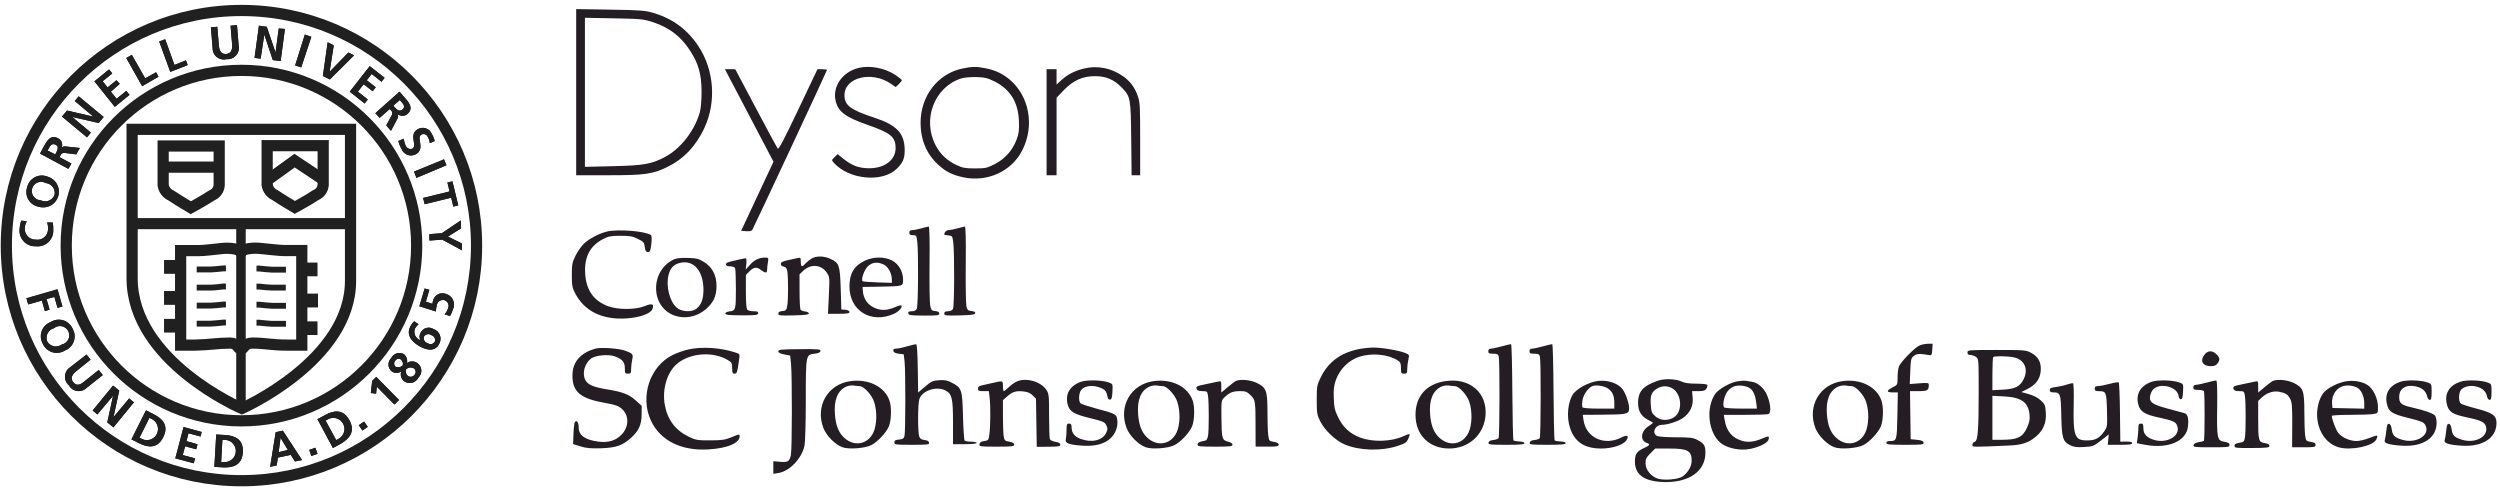 <svg width="319" height="63" viewBox="0 0 319 63" fill="none" xmlns="http://www.w3.org/2000/svg">
<path d="M30.809 61.337C47.377 61.337 60.809 47.905 60.809 31.337C60.809 14.768 47.377 1.337 30.809 1.337C14.24 1.337 0.809 14.768 0.809 31.337C0.809 47.905 14.24 61.337 30.809 61.337Z" stroke="#202020" stroke-width="1.43"/>
<path d="M30.808 53.697C43.157 53.697 53.168 43.686 53.168 31.337C53.168 18.988 43.157 8.977 30.808 8.977C18.459 8.977 8.448 18.988 8.448 31.337C8.448 43.686 18.459 53.697 30.808 53.697Z" stroke="#202020" stroke-width="1.43"/>
<path d="M44.728 35.837C44.728 32.667 44.728 16.507 44.728 16.507H16.858C16.858 16.507 16.858 32.317 16.858 35.507C16.858 46.127 30.858 52.117 30.858 52.117C30.858 52.117 44.728 46.007 44.728 35.837Z" stroke="#202020" stroke-width="1.43"/>
<path d="M24.348 26.507C24.348 26.507 22.818 25.607 21.818 24.937C21.555 24.82 21.325 24.639 21.15 24.41C20.975 24.181 20.861 23.912 20.818 23.627C20.818 23.497 20.818 18.627 20.818 18.627H27.968C27.968 18.627 27.968 23.477 27.968 23.627C27.948 23.912 27.849 24.186 27.681 24.418C27.513 24.649 27.283 24.829 27.018 24.937C25.998 25.607 24.348 26.507 24.348 26.507Z" stroke="#202020" stroke-width="1.43"/>
<path d="M37.618 26.467C37.618 26.467 36.088 25.567 35.088 24.897C34.825 24.78 34.596 24.598 34.421 24.369C34.246 24.141 34.132 23.872 34.088 23.587C34.088 23.457 34.088 18.587 34.088 18.587H41.238C41.238 18.587 41.238 23.437 41.238 23.587C41.218 23.872 41.119 24.146 40.951 24.378C40.783 24.609 40.553 24.789 40.288 24.897C39.268 25.577 37.618 26.467 37.618 26.467Z" stroke="#202020" stroke-width="1.43"/>
<path d="M16.238 28.537H44.938" stroke="#202020" stroke-width="1.42"/>
<path d="M30.638 32.337C30.752 32.172 30.901 32.033 31.073 31.932C31.246 31.83 31.439 31.767 31.638 31.747C32.154 31.658 32.678 31.641 33.198 31.697C34.418 31.807 35.408 31.947 36.198 31.967C37.278 31.967 37.988 31.967 38.508 31.967V44.037C38.508 44.037 37.708 44.037 36.688 44.037C34.608 44.037 33.818 43.767 32.178 43.777C31.178 43.777 31.118 44.567 30.748 44.567C30.378 44.567 30.338 43.787 29.378 43.777C27.738 43.777 26.958 43.987 24.868 44.037C23.868 44.037 23.048 44.037 23.048 44.037V31.977C23.568 31.977 24.278 31.977 25.358 31.977C26.168 31.977 27.148 31.817 28.358 31.707C28.889 31.651 29.424 31.672 29.948 31.767C30.349 31.838 30.707 32.06 30.948 32.387" stroke="#202020" stroke-width="1.43"/>
<path d="M20.798 21.327H27.888" stroke="#202020" stroke-width="1.19"/>
<path d="M20.798 21.327H27.888" stroke="#202020" stroke-width="1.43"/>
<path d="M30.748 28.087V52.217" stroke="#202020" stroke-width="1.19"/>
<path d="M30.748 28.087V52.217" stroke="#202020" stroke-width="1.08"/>
<path d="M40.988 22.827L37.488 20.497L34.258 22.827" stroke="#202020" stroke-width="1.19"/>
<path d="M41.088 22.827L37.588 20.497L34.358 22.827" stroke="#202020" stroke-width="1.43"/>
<path d="M32.728 34.267H33.099C33.739 34.327 34.258 34.397 34.678 34.407H36.489" stroke="#202020" stroke-width="0.75"/>
<path d="M32.728 36.567H33.099C33.728 36.637 34.239 36.697 34.658 36.697H36.468" stroke="#202020" stroke-width="0.75"/>
<path d="M32.728 38.877H33.099C33.739 38.937 34.258 39.007 34.678 39.017H36.489" stroke="#202020" stroke-width="0.75"/>
<path d="M32.728 41.177H33.099C33.739 41.237 34.258 41.307 34.678 41.317H36.489" stroke="#202020" stroke-width="0.75"/>
<path d="M28.828 34.247H28.488C27.848 34.307 27.328 34.377 26.908 34.387H25.098" stroke="#202020" stroke-width="0.75"/>
<path d="M28.828 36.557H28.488C27.848 36.627 27.328 36.697 26.908 36.697H25.098" stroke="#202020" stroke-width="0.75"/>
<path d="M28.828 38.857H28.488C27.848 38.917 27.328 38.987 26.908 38.997H25.098" stroke="#202020" stroke-width="0.75"/>
<path d="M28.828 41.157H28.488C27.848 41.217 27.328 41.287 26.908 41.297H25.098" stroke="#202020" stroke-width="0.75"/>
<path d="M22.508 33.187H20.948V34.907H22.508V33.187Z" fill="#202020"/>
<path d="M22.598 37.147H20.948V38.867H22.598V37.147Z" fill="#202020"/>
<path d="M22.508 40.697H20.948V42.407H22.508V40.697Z" fill="#202020"/>
<path d="M40.488 33.527H38.928V35.237H40.488V33.527Z" fill="#202020"/>
<path d="M40.578 37.487H38.928V39.207H40.578V37.487Z" fill="#202020"/>
<path d="M40.488 41.037H38.928V42.747H40.488V41.037Z" fill="#202020"/>
<path d="M6.728 28.387C6.788 28.697 6.812 29.012 6.798 29.327C6.815 29.616 6.768 29.906 6.661 30.176C6.554 30.445 6.389 30.688 6.179 30.888C5.969 31.088 5.718 31.239 5.443 31.333C5.168 31.426 4.877 31.458 4.588 31.427C4.286 31.443 3.983 31.39 3.704 31.272C3.425 31.154 3.176 30.974 2.977 30.745C2.778 30.517 2.633 30.246 2.553 29.954C2.474 29.661 2.462 29.355 2.518 29.057C2.535 28.744 2.606 28.436 2.728 28.147L3.428 28.247C3.259 28.506 3.165 28.807 3.158 29.117C3.146 29.308 3.173 29.499 3.239 29.678C3.305 29.858 3.407 30.022 3.54 30.159C3.673 30.297 3.833 30.405 4.01 30.477C4.187 30.549 4.377 30.583 4.568 30.577C4.758 30.607 4.951 30.596 5.135 30.546C5.32 30.495 5.492 30.406 5.639 30.284C5.787 30.162 5.907 30.01 5.991 29.838C6.075 29.666 6.122 29.478 6.128 29.287C6.15 28.982 6.109 28.676 6.008 28.387H6.728Z" fill="#202020"/>
<path d="M3.468 23.877C3.532 23.607 3.653 23.354 3.823 23.136C3.993 22.918 4.209 22.738 4.455 22.611C4.701 22.484 4.972 22.411 5.249 22.398C5.525 22.386 5.801 22.433 6.058 22.537C6.311 22.608 6.547 22.729 6.753 22.892C6.96 23.055 7.132 23.257 7.26 23.486C7.388 23.715 7.47 23.968 7.5 24.229C7.531 24.49 7.51 24.754 7.438 25.007C7.367 25.26 7.246 25.496 7.083 25.702C6.92 25.908 6.718 26.08 6.489 26.209C6.26 26.337 6.007 26.418 5.746 26.449C5.485 26.48 5.221 26.459 4.968 26.387C4.693 26.342 4.431 26.238 4.201 26.082C3.97 25.925 3.777 25.72 3.634 25.481C3.491 25.242 3.402 24.974 3.373 24.697C3.345 24.42 3.377 24.14 3.468 23.877ZM6.958 24.877C6.994 24.702 6.993 24.521 6.954 24.346C6.915 24.172 6.84 24.008 6.733 23.864C6.627 23.721 6.491 23.601 6.335 23.514C6.179 23.426 6.006 23.373 5.828 23.357C5.673 23.267 5.499 23.213 5.32 23.201C5.141 23.188 4.961 23.216 4.795 23.283C4.628 23.35 4.479 23.454 4.359 23.588C4.239 23.721 4.151 23.88 4.102 24.053C4.052 24.225 4.043 24.407 4.074 24.584C4.105 24.76 4.177 24.928 4.282 25.073C4.388 25.218 4.526 25.337 4.684 25.421C4.843 25.505 5.019 25.551 5.198 25.557C5.358 25.637 5.532 25.683 5.71 25.691C5.888 25.699 6.066 25.67 6.232 25.605C6.398 25.54 6.549 25.44 6.674 25.313C6.799 25.186 6.896 25.034 6.958 24.867V24.877Z" fill="#202020"/>
<path d="M5.108 19.597L5.528 18.817C5.938 18.047 6.408 17.107 7.418 17.647C7.629 17.753 7.792 17.934 7.875 18.154C7.959 18.375 7.956 18.618 7.868 18.837C7.946 18.764 8.041 18.713 8.145 18.688C8.248 18.664 8.356 18.667 8.458 18.697L10.188 18.877L9.728 19.697L8.358 19.527C8.234 19.485 8.097 19.492 7.978 19.548C7.859 19.604 7.766 19.704 7.718 19.827L7.598 20.057L9.118 20.867L8.728 21.547L5.108 19.597ZM7.048 19.697L7.178 19.457C7.368 19.097 7.528 18.667 7.078 18.457C6.628 18.247 6.388 18.607 6.198 18.967L6.068 19.207L7.048 19.697Z" fill="#202020"/>
<path d="M7.908 14.877L8.548 14.107L11.918 14.887L9.538 12.887L10.038 12.287L13.228 14.927L12.598 15.697L9.218 14.927L11.598 16.927L11.098 17.527L7.908 14.877Z" fill="#202020"/>
<path d="M12.048 10.377L13.918 8.857L14.328 9.367L13.098 10.367L13.728 11.157L14.858 10.237L15.278 10.697L14.148 11.697L14.878 12.597L16.118 11.597L16.528 12.107L14.648 13.637L12.048 10.377Z" fill="#202020"/>
<path d="M16.108 7.397L16.818 6.997L18.528 9.997L19.908 9.217L20.228 9.787L18.138 10.997L16.108 7.397Z" fill="#202020"/>
<path d="M20.309 5.287L21.079 5.007L22.259 8.287L23.729 7.697L23.949 8.307L21.729 9.177L20.309 5.287Z" fill="#202020"/>
<path d="M26.908 3.487L27.728 3.417L27.928 5.797C27.988 6.497 28.248 6.947 28.868 6.887C29.488 6.827 29.668 6.357 29.618 5.657L29.418 3.277L30.238 3.207L30.458 5.847C30.501 6.065 30.492 6.289 30.433 6.503C30.374 6.717 30.266 6.914 30.118 7.079C29.97 7.244 29.785 7.372 29.578 7.453C29.372 7.535 29.149 7.567 28.928 7.547C28.713 7.605 28.488 7.611 28.27 7.566C28.051 7.522 27.847 7.426 27.672 7.288C27.497 7.151 27.357 6.974 27.263 6.772C27.168 6.57 27.122 6.349 27.128 6.127L26.908 3.487Z" fill="#202020"/>
<path d="M33.038 3.277L34.038 3.417L35.158 6.697L35.569 3.627L36.358 3.697L35.809 7.797L34.809 7.667L33.728 4.417L33.258 7.487L32.478 7.387L33.038 3.277Z" fill="#202020"/>
<path d="M38.898 4.407L39.728 4.697L38.438 8.597L37.658 8.347L38.898 4.407Z" fill="#202020"/>
<path d="M41.808 5.387L42.588 5.787L42.058 9.157L44.458 6.697L45.178 7.067L42.088 10.137L41.198 9.697L41.808 5.387Z" fill="#202020"/>
<path d="M47.178 8.437L49.078 9.927L48.678 10.437L47.428 9.437L46.798 10.237L47.948 11.137L47.548 11.647L46.398 10.747L45.668 11.697L46.928 12.697L46.528 13.207L44.628 11.697L47.178 8.437Z" fill="#202020"/>
<path d="M50.978 11.697L51.558 12.357C52.138 13.017 52.848 13.787 51.988 14.547C51.809 14.697 51.582 14.778 51.348 14.778C51.115 14.778 50.888 14.697 50.708 14.547C50.763 14.639 50.792 14.745 50.792 14.852C50.792 14.959 50.763 15.065 50.708 15.157L49.888 16.697L49.288 16.007L49.938 14.787C50.024 14.685 50.067 14.554 50.058 14.422C50.048 14.289 49.988 14.165 49.888 14.077L49.728 13.917L48.438 15.047L47.898 14.437L50.978 11.697ZM50.188 13.477L50.368 13.697C50.638 13.997 50.988 14.307 51.368 13.967C51.748 13.627 51.468 13.267 51.198 12.967L51.018 12.767L50.188 13.477Z" fill="#202020"/>
<path d="M54.849 18.267C54.815 17.981 54.723 17.706 54.579 17.457C54.546 17.378 54.496 17.308 54.433 17.252C54.37 17.195 54.295 17.153 54.213 17.129C54.132 17.105 54.046 17.1 53.962 17.113C53.878 17.127 53.798 17.159 53.729 17.207C53.109 17.577 54.279 18.957 53.089 19.667C52.925 19.762 52.743 19.819 52.555 19.835C52.367 19.852 52.177 19.827 52 19.762C51.822 19.697 51.661 19.594 51.528 19.46C51.395 19.326 51.292 19.165 51.229 18.987C51.045 18.676 50.911 18.338 50.829 17.987L51.539 17.697C51.547 18.019 51.632 18.335 51.789 18.617C51.855 18.771 51.978 18.894 52.133 18.959C52.288 19.024 52.462 19.027 52.619 18.967C53.299 18.567 52.109 17.197 53.289 16.497C53.443 16.402 53.616 16.342 53.796 16.321C53.975 16.3 54.158 16.318 54.33 16.374C54.502 16.43 54.66 16.523 54.793 16.646C54.925 16.769 55.03 16.919 55.099 17.087C55.27 17.368 55.395 17.676 55.469 17.997L54.849 18.267Z" fill="#202020"/>
<path d="M56.659 20.327L56.969 21.087L53.139 22.697L52.829 21.897L56.659 20.327Z" fill="#202020"/>
<path d="M57.368 24.427L57.088 23.287L57.728 23.137L58.478 26.207L57.848 26.367L57.568 25.227L54.188 26.057L53.988 25.257L57.368 24.427Z" fill="#202020"/>
<path d="M56.379 29.757L58.789 28.127L58.839 29.127L57.159 30.187L58.949 31.077V31.947L56.429 30.577L54.789 30.697V29.877L56.379 29.757Z" fill="#202020"/>
<path d="M7.339 36.907L7.969 39.107L7.339 39.287L6.939 37.887L5.939 38.167L6.329 39.507L5.729 39.697L5.339 38.347L3.599 38.847L3.369 38.057L7.339 36.907Z" fill="#202020"/>
<path d="M9.278 41.977C9.414 42.219 9.496 42.488 9.519 42.765C9.542 43.042 9.504 43.32 9.409 43.581C9.314 43.842 9.164 44.08 8.969 44.278C8.774 44.475 8.538 44.629 8.278 44.727C8.041 44.877 7.775 44.974 7.497 45.011C7.219 45.048 6.936 45.025 6.668 44.942C6.4 44.859 6.153 44.72 5.944 44.532C5.735 44.345 5.569 44.114 5.458 43.857C5.321 43.614 5.237 43.345 5.213 43.067C5.19 42.788 5.227 42.509 5.322 42.246C5.417 41.984 5.568 41.745 5.764 41.547C5.96 41.349 6.197 41.195 6.458 41.097C6.695 40.944 6.962 40.844 7.242 40.806C7.521 40.767 7.806 40.791 8.075 40.875C8.344 40.959 8.591 41.101 8.799 41.292C9.007 41.482 9.171 41.716 9.278 41.977ZM6.028 43.577C6.118 43.732 6.24 43.867 6.386 43.971C6.531 44.076 6.697 44.149 6.873 44.184C7.049 44.22 7.23 44.219 7.405 44.179C7.58 44.14 7.745 44.064 7.888 43.957C8.066 43.921 8.232 43.844 8.376 43.734C8.519 43.624 8.636 43.482 8.716 43.32C8.797 43.158 8.839 42.979 8.84 42.798C8.841 42.617 8.801 42.438 8.723 42.275C8.644 42.112 8.53 41.969 8.388 41.857C8.246 41.745 8.08 41.666 7.903 41.628C7.726 41.59 7.543 41.592 7.367 41.635C7.191 41.678 7.027 41.761 6.888 41.877C6.714 41.922 6.551 42.004 6.411 42.117C6.271 42.23 6.156 42.372 6.075 42.533C5.993 42.694 5.947 42.87 5.939 43.05C5.931 43.23 5.961 43.41 6.028 43.577Z" fill="#202020"/>
<path d="M11.038 45.237L11.558 45.887L9.728 47.367C9.178 47.807 8.948 48.267 9.348 48.767C9.748 49.267 10.198 49.147 10.728 48.697L12.598 47.207L13.118 47.857L11.048 49.497C10.889 49.652 10.696 49.769 10.485 49.837C10.273 49.905 10.049 49.924 9.829 49.891C9.609 49.858 9.4 49.775 9.217 49.647C9.035 49.52 8.885 49.352 8.778 49.157C8.61 49.009 8.478 48.824 8.394 48.617C8.309 48.409 8.275 48.185 8.292 47.962C8.309 47.739 8.379 47.522 8.494 47.331C8.61 47.139 8.769 46.977 8.958 46.857L11.038 45.237Z" fill="#202020"/>
<path d="M14.428 49.197L15.218 49.837L14.478 53.227L16.478 50.837L17.088 51.337L14.468 54.537L13.688 53.897L14.428 50.497L12.428 52.887L11.818 52.387L14.428 49.197Z" fill="#202020"/>
<path d="M18.629 52.357L19.629 52.867C20.759 53.437 21.569 54.317 20.829 55.787C20.089 57.257 18.899 57.137 17.769 56.567L16.769 56.067L18.629 52.357ZM17.799 55.847L18.209 56.057C18.539 56.191 18.909 56.196 19.242 56.07C19.576 55.944 19.851 55.697 20.011 55.378C20.171 55.059 20.205 54.691 20.107 54.348C20.008 54.005 19.784 53.712 19.479 53.527L19.069 53.317L17.799 55.847Z" fill="#202020"/>
<path d="M23.419 54.487L25.729 55.117L25.599 55.697L24.049 55.287L23.789 56.287L25.209 56.697L25.039 57.327L23.619 56.947L23.319 58.067L24.879 58.487L24.729 59.117L22.369 58.487L23.419 54.487Z" fill="#202020"/>
<path d="M27.589 55.437L28.729 55.507C29.989 55.577 31.079 56.067 30.989 57.707C30.899 59.347 29.729 59.697 28.479 59.637L27.349 59.577L27.589 55.437ZM28.219 58.967H28.679C29.04 58.965 29.387 58.825 29.649 58.576C29.911 58.327 30.068 57.988 30.088 57.627C30.109 57.266 29.991 56.911 29.759 56.635C29.526 56.358 29.197 56.18 28.839 56.137H28.379L28.219 58.967Z" fill="#202020"/>
<path d="M35.178 55.147L36.088 54.947L38.538 58.697L37.638 58.887L37.098 58.037L35.458 58.387L35.308 59.387L34.468 59.567L35.178 55.147ZM35.798 55.867L35.558 57.697L36.728 57.407L35.798 55.867Z" fill="#202020"/>
<path d="M39.459 57.407L40.239 57.127L40.519 57.907L39.728 58.187L39.459 57.407Z" fill="#202020"/>
<path d="M40.508 53.487L41.508 52.947C42.618 52.337 43.808 52.187 44.588 53.627C45.368 55.067 44.588 55.977 43.478 56.627L42.478 57.167L40.508 53.487ZM42.898 56.157L43.298 55.937C43.6 55.743 43.818 55.443 43.907 55.095C43.997 54.748 43.951 54.38 43.781 54.065C43.609 53.749 43.326 53.51 42.986 53.396C42.646 53.281 42.275 53.299 41.948 53.447L41.548 53.667L42.898 56.157Z" fill="#202020"/>
<path d="M45.778 54.257L46.458 53.787L46.928 54.467L46.248 54.937L45.778 54.257Z" fill="#202020"/>
<path d="M47.488 48.597L48.008 48.087L50.918 51.037L50.328 51.617L48.088 49.347L47.988 50.237L47.318 50.147L47.488 48.597Z" fill="#202020"/>
<path d="M51.189 47.407C51.014 47.524 50.809 47.586 50.599 47.586C50.389 47.586 50.183 47.524 50.009 47.407C49.88 47.309 49.773 47.185 49.697 47.042C49.621 46.899 49.576 46.742 49.567 46.58C49.557 46.418 49.583 46.257 49.642 46.106C49.701 45.955 49.792 45.819 49.909 45.707C49.976 45.562 50.073 45.433 50.193 45.327C50.313 45.222 50.453 45.142 50.605 45.093C50.757 45.044 50.918 45.028 51.077 45.044C51.236 45.06 51.389 45.108 51.529 45.187C51.699 45.318 51.826 45.495 51.895 45.698C51.965 45.901 51.973 46.12 51.919 46.327C52.114 46.188 52.349 46.114 52.589 46.114C52.829 46.114 53.063 46.188 53.259 46.327C53.403 46.431 53.523 46.565 53.61 46.72C53.697 46.876 53.749 47.049 53.761 47.226C53.774 47.404 53.747 47.582 53.682 47.748C53.618 47.914 53.518 48.064 53.389 48.187C53.31 48.347 53.197 48.489 53.059 48.601C52.92 48.714 52.758 48.795 52.585 48.839C52.412 48.883 52.231 48.888 52.056 48.855C51.88 48.822 51.714 48.751 51.569 48.647C51.388 48.507 51.255 48.315 51.188 48.096C51.12 47.878 51.12 47.645 51.189 47.427V47.407ZM51.389 46.617C51.424 46.489 51.423 46.354 51.386 46.227C51.349 46.1 51.277 45.985 51.179 45.897C51.127 45.851 51.066 45.818 51 45.798C50.934 45.778 50.864 45.773 50.796 45.782C50.727 45.791 50.662 45.816 50.604 45.853C50.545 45.89 50.496 45.939 50.459 45.997C50.406 46.047 50.364 46.108 50.336 46.175C50.307 46.242 50.292 46.314 50.292 46.387C50.292 46.46 50.307 46.532 50.336 46.599C50.364 46.666 50.406 46.727 50.459 46.777C50.61 46.854 50.783 46.88 50.95 46.851C51.118 46.822 51.271 46.74 51.389 46.617ZM52.899 47.807C52.949 47.75 52.987 47.684 53.01 47.611C53.033 47.539 53.041 47.462 53.032 47.387C53.024 47.311 53 47.238 52.961 47.173C52.922 47.108 52.87 47.051 52.809 47.007C52.651 46.914 52.467 46.877 52.286 46.9C52.105 46.924 51.937 47.007 51.809 47.137C51.76 47.283 51.756 47.441 51.799 47.589C51.842 47.738 51.929 47.869 52.049 47.967C52.114 48.014 52.189 48.047 52.268 48.064C52.347 48.081 52.428 48.083 52.508 48.068C52.587 48.053 52.663 48.022 52.73 47.977C52.797 47.932 52.854 47.874 52.899 47.807Z" fill="#202020"/>
<path d="M53.408 41.387C53.213 41.541 53.053 41.735 52.938 41.957C52.887 42.099 52.864 42.249 52.872 42.4C52.88 42.55 52.919 42.698 52.985 42.833C53.051 42.968 53.144 43.089 53.258 43.188C53.372 43.286 53.505 43.361 53.648 43.407C53.569 43.27 53.526 43.115 53.526 42.957C53.526 42.799 53.569 42.643 53.648 42.507C53.713 42.353 53.81 42.215 53.933 42.102C54.056 41.99 54.203 41.906 54.362 41.857C54.521 41.807 54.69 41.793 54.855 41.816C55.02 41.838 55.178 41.897 55.319 41.987C55.503 42.047 55.671 42.148 55.812 42.282C55.952 42.415 56.061 42.579 56.13 42.76C56.199 42.941 56.227 43.136 56.211 43.329C56.195 43.522 56.136 43.709 56.038 43.877C55.529 44.877 54.559 44.707 53.688 44.267C52.819 43.827 51.728 42.897 52.339 41.697C52.469 41.432 52.645 41.192 52.858 40.987L53.408 41.387ZM54.569 43.787C54.639 43.84 54.72 43.877 54.806 43.896C54.891 43.915 54.98 43.915 55.066 43.897C55.152 43.879 55.234 43.843 55.305 43.791C55.376 43.74 55.435 43.673 55.478 43.597C55.508 43.516 55.52 43.429 55.515 43.343C55.509 43.257 55.486 43.172 55.447 43.096C55.407 43.019 55.352 42.951 55.286 42.896C55.219 42.841 55.142 42.801 55.059 42.777C54.987 42.721 54.905 42.68 54.817 42.658C54.729 42.635 54.638 42.631 54.548 42.646C54.459 42.661 54.373 42.695 54.297 42.745C54.222 42.795 54.157 42.861 54.108 42.937C54.076 43.023 54.063 43.114 54.069 43.206C54.075 43.297 54.101 43.386 54.145 43.467C54.188 43.547 54.249 43.618 54.322 43.673C54.395 43.728 54.479 43.767 54.569 43.787Z" fill="#202020"/>
<path d="M54.788 36.977L54.338 38.497L55.178 38.767C55.188 38.641 55.212 38.517 55.248 38.397C55.285 38.22 55.36 38.053 55.468 37.909C55.576 37.764 55.715 37.645 55.874 37.56C56.034 37.475 56.21 37.426 56.39 37.417C56.571 37.408 56.751 37.439 56.918 37.507C57.113 37.563 57.293 37.661 57.446 37.793C57.6 37.925 57.723 38.089 57.807 38.273C57.892 38.457 57.936 38.657 57.936 38.86C57.936 39.062 57.892 39.263 57.808 39.447C57.711 39.757 57.58 40.055 57.418 40.337L56.728 40.107C56.926 39.89 57.076 39.635 57.168 39.357C57.214 39.26 57.238 39.154 57.24 39.047C57.242 38.94 57.222 38.834 57.18 38.735C57.139 38.636 57.077 38.547 56.999 38.473C56.922 38.4 56.829 38.343 56.728 38.307C56.616 38.276 56.498 38.27 56.383 38.289C56.268 38.309 56.158 38.354 56.063 38.421C55.967 38.488 55.888 38.575 55.83 38.676C55.772 38.778 55.737 38.891 55.728 39.007C55.657 39.247 55.623 39.496 55.628 39.747L53.508 39.077L54.188 36.807L54.788 36.977Z" fill="#202020"/>
<path d="M22.508 33.187H20.948V34.907H22.508V33.187Z" fill="#202020"/>
<path d="M22.598 37.147H20.948V38.867H22.598V37.147Z" fill="#202020"/>
<path d="M22.508 40.697H20.948V42.407H22.508V40.697Z" fill="#202020"/>
<path d="M40.488 33.527H38.928V35.237H40.488V33.527Z" fill="#202020"/>
<path d="M40.578 37.487H38.928V39.207H40.578V37.487Z" fill="#202020"/>
<path d="M40.488 41.037H38.928V42.747H40.488V41.037Z" fill="#202020"/>
<path d="M6.728 28.387C6.788 28.697 6.812 29.012 6.798 29.327C6.815 29.616 6.768 29.906 6.661 30.176C6.554 30.445 6.389 30.688 6.179 30.888C5.969 31.088 5.718 31.239 5.443 31.333C5.168 31.426 4.877 31.458 4.588 31.427C4.286 31.443 3.983 31.39 3.704 31.272C3.425 31.154 3.176 30.974 2.977 30.745C2.778 30.517 2.633 30.246 2.553 29.954C2.474 29.661 2.462 29.355 2.518 29.057C2.535 28.744 2.606 28.436 2.728 28.147L3.428 28.247C3.259 28.506 3.165 28.807 3.158 29.117C3.146 29.308 3.173 29.499 3.239 29.678C3.305 29.858 3.407 30.022 3.54 30.159C3.673 30.297 3.833 30.405 4.01 30.477C4.187 30.549 4.377 30.583 4.568 30.577C4.758 30.607 4.951 30.596 5.135 30.546C5.32 30.495 5.492 30.406 5.639 30.284C5.787 30.162 5.907 30.01 5.991 29.838C6.075 29.666 6.122 29.478 6.128 29.287C6.15 28.982 6.109 28.676 6.008 28.387H6.728Z" fill="#202020"/>
<path d="M3.468 23.877C3.532 23.607 3.653 23.354 3.823 23.136C3.993 22.918 4.209 22.738 4.455 22.611C4.701 22.484 4.972 22.411 5.249 22.398C5.525 22.386 5.801 22.433 6.058 22.537C6.311 22.608 6.547 22.729 6.753 22.892C6.96 23.055 7.132 23.257 7.26 23.486C7.388 23.715 7.47 23.968 7.5 24.229C7.531 24.49 7.51 24.754 7.438 25.007C7.367 25.26 7.246 25.496 7.083 25.702C6.92 25.908 6.718 26.08 6.489 26.209C6.26 26.337 6.007 26.418 5.746 26.449C5.485 26.48 5.221 26.459 4.968 26.387C4.693 26.342 4.431 26.238 4.201 26.082C3.97 25.925 3.777 25.72 3.634 25.481C3.491 25.242 3.402 24.974 3.373 24.697C3.345 24.42 3.377 24.14 3.468 23.877ZM6.958 24.877C6.994 24.702 6.993 24.521 6.954 24.346C6.915 24.172 6.84 24.008 6.733 23.864C6.627 23.721 6.491 23.601 6.335 23.514C6.179 23.426 6.006 23.373 5.828 23.357C5.673 23.267 5.499 23.213 5.32 23.201C5.141 23.188 4.961 23.216 4.795 23.283C4.628 23.35 4.479 23.454 4.359 23.588C4.239 23.721 4.151 23.88 4.102 24.053C4.052 24.225 4.043 24.407 4.074 24.584C4.105 24.76 4.177 24.928 4.282 25.073C4.388 25.218 4.526 25.337 4.684 25.421C4.843 25.505 5.019 25.551 5.198 25.557C5.358 25.637 5.532 25.683 5.71 25.691C5.888 25.699 6.066 25.67 6.232 25.605C6.398 25.54 6.549 25.44 6.674 25.313C6.799 25.186 6.896 25.034 6.958 24.867V24.877Z" fill="#202020"/>
<path d="M5.108 19.597L5.528 18.817C5.938 18.047 6.408 17.107 7.418 17.647C7.629 17.753 7.792 17.934 7.875 18.154C7.959 18.375 7.956 18.618 7.868 18.837C7.946 18.764 8.041 18.713 8.145 18.688C8.248 18.664 8.356 18.667 8.458 18.697L10.188 18.877L9.728 19.697L8.358 19.527C8.234 19.485 8.097 19.492 7.978 19.548C7.859 19.604 7.766 19.704 7.718 19.827L7.598 20.057L9.118 20.867L8.728 21.547L5.108 19.597ZM7.048 19.697L7.178 19.457C7.368 19.097 7.528 18.667 7.078 18.457C6.628 18.247 6.388 18.607 6.198 18.967L6.068 19.207L7.048 19.697Z" fill="#202020"/>
<path d="M7.908 14.877L8.548 14.107L11.918 14.887L9.538 12.887L10.038 12.287L13.228 14.927L12.598 15.697L9.218 14.927L11.598 16.927L11.098 17.527L7.908 14.877Z" fill="#202020"/>
<path d="M12.048 10.377L13.918 8.857L14.328 9.367L13.098 10.367L13.728 11.157L14.858 10.237L15.278 10.697L14.148 11.697L14.878 12.597L16.118 11.597L16.528 12.107L14.648 13.637L12.048 10.377Z" fill="#202020"/>
<path d="M16.108 7.397L16.818 6.997L18.528 9.997L19.908 9.217L20.228 9.787L18.138 10.997L16.108 7.397Z" fill="#202020"/>
<path d="M20.309 5.287L21.079 5.007L22.259 8.287L23.729 7.697L23.949 8.307L21.729 9.177L20.309 5.287Z" fill="#202020"/>
<path d="M26.908 3.487L27.728 3.417L27.928 5.797C27.988 6.497 28.248 6.947 28.868 6.887C29.488 6.827 29.668 6.357 29.618 5.657L29.418 3.277L30.238 3.207L30.458 5.847C30.501 6.065 30.492 6.289 30.433 6.503C30.374 6.717 30.266 6.914 30.118 7.079C29.97 7.244 29.785 7.372 29.578 7.453C29.372 7.535 29.149 7.567 28.928 7.547C28.713 7.605 28.488 7.611 28.27 7.566C28.051 7.522 27.847 7.426 27.672 7.288C27.497 7.151 27.357 6.974 27.263 6.772C27.168 6.57 27.122 6.349 27.128 6.127L26.908 3.487Z" fill="#202020"/>
<path d="M33.038 3.277L34.038 3.417L35.158 6.697L35.569 3.627L36.358 3.697L35.809 7.797L34.809 7.667L33.728 4.417L33.258 7.487L32.478 7.387L33.038 3.277Z" fill="#202020"/>
<path d="M38.898 4.407L39.728 4.697L38.438 8.597L37.658 8.347L38.898 4.407Z" fill="#202020"/>
<path d="M41.808 5.387L42.588 5.787L42.058 9.157L44.458 6.697L45.178 7.067L42.088 10.137L41.198 9.697L41.808 5.387Z" fill="#202020"/>
<path d="M47.178 8.437L49.078 9.927L48.678 10.437L47.428 9.437L46.798 10.237L47.948 11.137L47.548 11.647L46.398 10.747L45.668 11.697L46.928 12.697L46.528 13.207L44.628 11.697L47.178 8.437Z" fill="#202020"/>
<path d="M50.978 11.697L51.558 12.357C52.138 13.017 52.848 13.787 51.988 14.547C51.809 14.697 51.582 14.778 51.348 14.778C51.115 14.778 50.888 14.697 50.708 14.547C50.763 14.639 50.792 14.745 50.792 14.852C50.792 14.959 50.763 15.065 50.708 15.157L49.888 16.697L49.288 16.007L49.938 14.787C50.024 14.685 50.067 14.554 50.058 14.422C50.048 14.289 49.988 14.165 49.888 14.077L49.728 13.917L48.438 15.047L47.898 14.437L50.978 11.697ZM50.188 13.477L50.368 13.697C50.638 13.997 50.988 14.307 51.368 13.967C51.748 13.627 51.468 13.267 51.198 12.967L51.018 12.767L50.188 13.477Z" fill="#202020"/>
<path d="M54.849 18.267C54.815 17.981 54.723 17.706 54.579 17.457C54.546 17.378 54.496 17.308 54.433 17.252C54.37 17.195 54.295 17.153 54.213 17.129C54.132 17.105 54.046 17.1 53.962 17.113C53.878 17.127 53.798 17.159 53.729 17.207C53.109 17.577 54.279 18.957 53.089 19.667C52.925 19.762 52.743 19.819 52.555 19.835C52.367 19.852 52.177 19.827 52 19.762C51.822 19.697 51.661 19.594 51.528 19.46C51.395 19.326 51.292 19.165 51.229 18.987C51.045 18.676 50.911 18.338 50.829 17.987L51.539 17.697C51.547 18.019 51.632 18.335 51.789 18.617C51.855 18.771 51.978 18.894 52.133 18.959C52.288 19.024 52.462 19.027 52.619 18.967C53.299 18.567 52.109 17.197 53.289 16.497C53.443 16.402 53.616 16.342 53.796 16.321C53.975 16.3 54.158 16.318 54.33 16.374C54.502 16.43 54.66 16.523 54.793 16.646C54.925 16.769 55.03 16.919 55.099 17.087C55.27 17.368 55.395 17.676 55.469 17.997L54.849 18.267Z" fill="#202020"/>
<path d="M56.659 20.327L56.969 21.087L53.139 22.697L52.829 21.897L56.659 20.327Z" fill="#202020"/>
<path d="M57.368 24.427L57.088 23.287L57.728 23.137L58.478 26.207L57.848 26.367L57.568 25.227L54.188 26.057L53.988 25.257L57.368 24.427Z" fill="#202020"/>
<path d="M56.379 29.757L58.789 28.127L58.839 29.127L57.159 30.187L58.949 31.077V31.947L56.429 30.577L54.789 30.697V29.877L56.379 29.757Z" fill="#202020"/>
<path d="M7.339 36.907L7.969 39.107L7.339 39.287L6.939 37.887L5.939 38.167L6.329 39.507L5.729 39.697L5.339 38.347L3.599 38.847L3.369 38.057L7.339 36.907Z" fill="#202020"/>
<path d="M9.278 41.977C9.414 42.219 9.496 42.488 9.519 42.765C9.542 43.042 9.504 43.32 9.409 43.581C9.314 43.842 9.164 44.08 8.969 44.278C8.774 44.475 8.538 44.629 8.278 44.727C8.041 44.877 7.775 44.974 7.497 45.011C7.219 45.048 6.936 45.025 6.668 44.942C6.4 44.859 6.153 44.72 5.944 44.532C5.735 44.345 5.569 44.114 5.458 43.857C5.321 43.614 5.237 43.345 5.213 43.067C5.19 42.788 5.227 42.509 5.322 42.246C5.417 41.984 5.568 41.745 5.764 41.547C5.96 41.349 6.197 41.195 6.458 41.097C6.695 40.944 6.962 40.844 7.242 40.806C7.521 40.767 7.806 40.791 8.075 40.875C8.344 40.959 8.591 41.101 8.799 41.292C9.007 41.482 9.171 41.716 9.278 41.977ZM6.028 43.577C6.118 43.732 6.24 43.867 6.386 43.971C6.531 44.076 6.697 44.149 6.873 44.184C7.049 44.22 7.23 44.219 7.405 44.179C7.58 44.14 7.745 44.064 7.888 43.957C8.066 43.921 8.232 43.844 8.376 43.734C8.519 43.624 8.636 43.482 8.716 43.32C8.797 43.158 8.839 42.979 8.84 42.798C8.841 42.617 8.801 42.438 8.723 42.275C8.644 42.112 8.53 41.969 8.388 41.857C8.246 41.745 8.08 41.666 7.903 41.628C7.726 41.59 7.543 41.592 7.367 41.635C7.191 41.678 7.027 41.761 6.888 41.877C6.714 41.922 6.551 42.004 6.411 42.117C6.271 42.23 6.156 42.372 6.075 42.533C5.993 42.694 5.947 42.87 5.939 43.05C5.931 43.23 5.961 43.41 6.028 43.577Z" fill="#202020"/>
<path d="M11.038 45.237L11.558 45.887L9.728 47.367C9.178 47.807 8.948 48.267 9.348 48.767C9.748 49.267 10.198 49.147 10.728 48.697L12.598 47.207L13.118 47.857L11.048 49.497C10.889 49.652 10.696 49.769 10.485 49.837C10.273 49.905 10.049 49.924 9.829 49.891C9.609 49.858 9.4 49.775 9.217 49.647C9.035 49.52 8.885 49.352 8.778 49.157C8.61 49.009 8.478 48.824 8.394 48.617C8.309 48.409 8.275 48.185 8.292 47.962C8.309 47.739 8.379 47.522 8.494 47.331C8.61 47.139 8.769 46.977 8.958 46.857L11.038 45.237Z" fill="#202020"/>
<path d="M14.428 49.197L15.218 49.837L14.478 53.227L16.478 50.837L17.088 51.337L14.468 54.537L13.688 53.897L14.428 50.497L12.428 52.887L11.818 52.387L14.428 49.197Z" fill="#202020"/>
<path d="M18.629 52.357L19.629 52.867C20.759 53.437 21.569 54.317 20.829 55.787C20.089 57.257 18.899 57.137 17.769 56.567L16.769 56.067L18.629 52.357ZM17.799 55.847L18.209 56.057C18.539 56.191 18.909 56.196 19.242 56.07C19.576 55.944 19.851 55.697 20.011 55.378C20.171 55.059 20.205 54.691 20.107 54.348C20.008 54.005 19.784 53.712 19.479 53.527L19.069 53.317L17.799 55.847Z" fill="#202020"/>
<path d="M23.419 54.487L25.729 55.117L25.599 55.697L24.049 55.287L23.789 56.287L25.209 56.697L25.039 57.327L23.619 56.947L23.319 58.067L24.879 58.487L24.729 59.117L22.369 58.487L23.419 54.487Z" fill="#202020"/>
<path d="M27.589 55.437L28.729 55.507C29.989 55.577 31.079 56.067 30.989 57.707C30.899 59.347 29.729 59.697 28.479 59.637L27.349 59.577L27.589 55.437ZM28.219 58.967H28.679C29.04 58.965 29.387 58.825 29.649 58.576C29.911 58.327 30.068 57.988 30.088 57.627C30.109 57.266 29.991 56.911 29.759 56.635C29.526 56.358 29.197 56.18 28.839 56.137H28.379L28.219 58.967Z" fill="#202020"/>
<path d="M35.178 55.147L36.088 54.947L38.538 58.697L37.638 58.887L37.098 58.037L35.458 58.387L35.308 59.387L34.468 59.567L35.178 55.147ZM35.798 55.867L35.558 57.697L36.728 57.407L35.798 55.867Z" fill="#202020"/>
<path d="M39.459 57.407L40.239 57.127L40.519 57.907L39.728 58.187L39.459 57.407Z" fill="#202020"/>
<path d="M40.508 53.487L41.508 52.947C42.618 52.337 43.808 52.187 44.588 53.627C45.368 55.067 44.588 55.977 43.478 56.627L42.478 57.167L40.508 53.487ZM42.898 56.157L43.298 55.937C43.6 55.743 43.818 55.443 43.907 55.095C43.997 54.748 43.951 54.38 43.781 54.065C43.609 53.749 43.326 53.51 42.986 53.396C42.646 53.281 42.275 53.299 41.948 53.447L41.548 53.667L42.898 56.157Z" fill="#202020"/>
<path d="M45.778 54.257L46.458 53.787L46.928 54.467L46.248 54.937L45.778 54.257Z" fill="#202020"/>
<path d="M47.488 48.597L48.008 48.087L50.918 51.037L50.328 51.617L48.088 49.347L47.988 50.237L47.318 50.147L47.488 48.597Z" fill="#202020"/>
<path d="M51.189 47.407C51.014 47.524 50.809 47.586 50.599 47.586C50.389 47.586 50.183 47.524 50.009 47.407C49.88 47.309 49.773 47.185 49.697 47.042C49.621 46.899 49.576 46.742 49.567 46.58C49.557 46.418 49.583 46.257 49.642 46.106C49.701 45.955 49.792 45.819 49.909 45.707C49.976 45.562 50.073 45.433 50.193 45.327C50.313 45.222 50.453 45.142 50.605 45.093C50.757 45.044 50.918 45.028 51.077 45.044C51.236 45.06 51.389 45.108 51.529 45.187C51.699 45.318 51.826 45.495 51.895 45.698C51.965 45.901 51.973 46.12 51.919 46.327C52.114 46.188 52.349 46.114 52.589 46.114C52.829 46.114 53.063 46.188 53.259 46.327C53.403 46.431 53.523 46.565 53.61 46.72C53.697 46.876 53.749 47.049 53.761 47.226C53.774 47.404 53.747 47.582 53.682 47.748C53.618 47.914 53.518 48.064 53.389 48.187C53.31 48.347 53.197 48.489 53.059 48.601C52.92 48.714 52.758 48.795 52.585 48.839C52.412 48.883 52.231 48.888 52.056 48.855C51.88 48.822 51.714 48.751 51.569 48.647C51.388 48.507 51.255 48.315 51.188 48.096C51.12 47.878 51.12 47.645 51.189 47.427V47.407ZM51.389 46.617C51.424 46.489 51.423 46.354 51.386 46.227C51.349 46.1 51.277 45.985 51.179 45.897C51.127 45.851 51.066 45.818 51 45.798C50.934 45.778 50.864 45.773 50.796 45.782C50.727 45.791 50.662 45.816 50.604 45.853C50.545 45.89 50.496 45.939 50.459 45.997C50.406 46.047 50.364 46.108 50.336 46.175C50.307 46.242 50.292 46.314 50.292 46.387C50.292 46.46 50.307 46.532 50.336 46.599C50.364 46.666 50.406 46.727 50.459 46.777C50.61 46.854 50.783 46.88 50.95 46.851C51.118 46.822 51.271 46.74 51.389 46.617ZM52.899 47.807C52.949 47.75 52.987 47.684 53.01 47.611C53.033 47.539 53.041 47.462 53.032 47.387C53.024 47.311 53 47.238 52.961 47.173C52.922 47.108 52.87 47.051 52.809 47.007C52.651 46.914 52.467 46.877 52.286 46.9C52.105 46.924 51.937 47.007 51.809 47.137C51.76 47.283 51.756 47.441 51.799 47.589C51.842 47.738 51.929 47.869 52.049 47.967C52.114 48.014 52.189 48.047 52.268 48.064C52.347 48.081 52.428 48.083 52.508 48.068C52.587 48.053 52.663 48.022 52.73 47.977C52.797 47.932 52.854 47.874 52.899 47.807Z" fill="#202020"/>
<path d="M53.408 41.387C53.213 41.541 53.053 41.735 52.938 41.957C52.887 42.099 52.864 42.249 52.872 42.4C52.88 42.55 52.919 42.698 52.985 42.833C53.051 42.968 53.144 43.089 53.258 43.188C53.372 43.286 53.505 43.361 53.648 43.407C53.569 43.27 53.526 43.115 53.526 42.957C53.526 42.799 53.569 42.643 53.648 42.507C53.713 42.353 53.81 42.215 53.933 42.102C54.056 41.99 54.203 41.906 54.362 41.857C54.521 41.807 54.69 41.793 54.855 41.816C55.02 41.838 55.178 41.897 55.319 41.987C55.503 42.047 55.671 42.148 55.812 42.282C55.952 42.415 56.061 42.579 56.13 42.76C56.199 42.941 56.227 43.136 56.211 43.329C56.195 43.522 56.136 43.709 56.038 43.877C55.529 44.877 54.559 44.707 53.688 44.267C52.819 43.827 51.728 42.897 52.339 41.697C52.469 41.432 52.645 41.192 52.858 40.987L53.408 41.387ZM54.569 43.787C54.639 43.84 54.72 43.877 54.806 43.896C54.891 43.915 54.98 43.915 55.066 43.897C55.152 43.879 55.234 43.843 55.305 43.791C55.376 43.74 55.435 43.673 55.478 43.597C55.508 43.516 55.52 43.429 55.515 43.343C55.509 43.257 55.486 43.172 55.447 43.096C55.407 43.019 55.352 42.951 55.286 42.896C55.219 42.841 55.142 42.801 55.059 42.777C54.987 42.721 54.905 42.68 54.817 42.658C54.729 42.635 54.638 42.631 54.548 42.646C54.459 42.661 54.373 42.695 54.297 42.745C54.222 42.795 54.157 42.861 54.108 42.937C54.076 43.023 54.063 43.114 54.069 43.206C54.075 43.297 54.101 43.386 54.145 43.467C54.188 43.547 54.249 43.618 54.322 43.673C54.395 43.728 54.479 43.767 54.569 43.787Z" fill="#202020"/>
<path d="M54.788 36.977L54.338 38.497L55.178 38.767C55.188 38.641 55.212 38.517 55.248 38.397C55.285 38.22 55.36 38.053 55.468 37.909C55.576 37.764 55.715 37.645 55.874 37.56C56.034 37.475 56.21 37.426 56.39 37.417C56.571 37.408 56.751 37.439 56.918 37.507C57.113 37.563 57.293 37.661 57.446 37.793C57.6 37.925 57.723 38.089 57.807 38.273C57.892 38.457 57.936 38.657 57.936 38.86C57.936 39.062 57.892 39.263 57.808 39.447C57.711 39.757 57.58 40.055 57.418 40.337L56.728 40.107C56.926 39.89 57.076 39.635 57.168 39.357C57.214 39.26 57.238 39.154 57.24 39.047C57.242 38.94 57.222 38.834 57.18 38.735C57.139 38.636 57.077 38.547 56.999 38.473C56.922 38.4 56.829 38.343 56.728 38.307C56.616 38.276 56.498 38.27 56.383 38.289C56.268 38.309 56.158 38.354 56.063 38.421C55.967 38.488 55.888 38.575 55.83 38.676C55.772 38.778 55.737 38.891 55.728 39.007C55.657 39.247 55.623 39.496 55.628 39.747L53.508 39.077L54.188 36.807L54.788 36.977Z" fill="#202020"/>
<path fill-rule="evenodd" clip-rule="evenodd" d="M73.521 11.762V22.365L77.621 22.362C82.246 22.359 83.242 22.224 85.059 21.353C87.197 20.328 88.79 18.67 89.876 16.34C91.418 13.031 91.135 8.978 89.15 5.945C87.736 3.783 85.862 2.387 83.391 1.654C82.32 1.336 81.755 1.293 77.859 1.229L73.521 1.159V11.762ZM74.635 11.779V21.288L78.178 21.206C82.165 21.112 83.109 20.947 84.834 20.041C86.839 18.987 88.629 16.694 89.297 14.325C89.433 13.845 89.521 12.801 89.519 11.697C89.514 9.437 89.11 8.04 87.966 6.329C86.802 4.589 85.359 3.501 83.33 2.834C82.116 2.435 81.817 2.406 78.337 2.34L74.635 2.27V11.779ZM109.583 8.661C107.497 9.166 106.195 11.025 106.629 12.879C106.951 14.252 107.885 14.952 110.706 15.934C113.66 16.961 114.28 17.474 114.28 18.89C114.28 20.424 112.87 21.486 110.857 21.47C109.576 21.459 108.703 21.131 107.593 20.241L106.877 19.666L106.488 20.054C106.102 20.44 106.102 20.445 106.409 20.785C108.336 22.927 112.592 23.327 114.421 21.538C115.236 20.742 115.462 20.186 115.436 19.038C115.391 16.99 114.399 15.951 111.616 15.035C108.518 14.014 107.754 13.445 107.753 12.159C107.751 9.865 111.244 9.003 113.687 10.693L114.288 11.109L114.682 10.739C114.899 10.535 115.076 10.31 115.076 10.238C115.076 10.167 114.7 9.86 114.24 9.556C112.921 8.684 111.009 8.317 109.583 8.661ZM122.745 8.757C119.63 9.434 117.464 12.271 117.464 15.678C117.464 17.819 118.205 19.604 119.657 20.963C120.656 21.896 121.505 22.328 122.935 22.628C126.005 23.272 129.082 21.861 130.436 19.189C132.636 14.849 130.427 9.696 125.961 8.75C124.639 8.47 124.062 8.471 122.745 8.757ZM138.284 8.751C137.11 9.048 136.238 9.497 135.449 10.21L134.819 10.779V9.805V8.832H134.182H133.545V15.598V22.365H134.182H134.819V17.418V12.47L135.701 11.545C136.93 10.257 138.149 9.707 139.755 9.719C141.153 9.728 142.159 10.16 143.13 11.166C144.254 12.331 144.285 12.501 144.342 17.708L144.393 22.365H144.94H145.486V17.744C145.486 13.561 145.457 13.038 145.174 12.234C144.788 11.136 144.22 10.376 143.302 9.728C141.802 8.671 139.993 8.319 138.284 8.751ZM95.599 14.733L98.697 20.635L96.634 25.042L94.571 29.45L95.215 29.5C95.622 29.532 95.907 29.474 95.989 29.341C96.196 29.007 105.523 9.04 105.523 8.931C105.523 8.876 105.25 8.832 104.915 8.832H104.307L101.85 14.004C100.037 17.821 99.352 19.119 99.234 18.961C99.147 18.843 97.893 16.517 96.448 13.791L93.821 8.835L93.161 8.833L92.501 8.832L95.599 14.733ZM122.623 10.017C119.198 11.138 117.645 15.274 119.408 18.581C120.004 19.701 120.867 20.509 122.063 21.07C122.824 21.427 123.173 21.489 124.406 21.489C125.749 21.489 125.936 21.448 126.946 20.932C128.244 20.268 129.2 19.19 129.72 17.802C130.007 17.038 130.059 16.616 130.014 15.439C129.922 13.036 128.894 11.375 126.885 10.386C125.992 9.946 125.636 9.862 124.553 9.835C123.825 9.817 122.995 9.895 122.623 10.017ZM117.544 29.143C117.106 29.265 116.587 29.366 116.39 29.367C116.139 29.369 116.032 29.466 116.032 29.689C116.032 29.933 116.138 30.007 116.487 30.007C116.918 30.007 116.948 30.053 117.043 30.843C117.211 32.246 117.162 39.073 116.981 39.412C116.874 39.612 116.648 39.719 116.333 39.719C115.964 39.719 115.861 39.783 115.901 39.99C115.946 40.225 116.2 40.261 117.903 40.268C119.629 40.276 119.852 40.246 119.853 40.008C119.853 39.822 119.695 39.724 119.341 39.69C118.887 39.645 118.815 39.57 118.696 39.003C118.621 38.653 118.583 36.235 118.61 33.629C118.642 30.539 118.603 28.898 118.499 28.907C118.412 28.915 117.982 29.021 117.544 29.143ZM122.161 29.143C121.723 29.265 121.212 29.366 121.024 29.367C120.746 29.37 120.49 29.64 120.49 29.931C120.49 29.962 120.722 30.009 121.007 30.037C121.499 30.084 121.53 30.127 121.63 30.883C121.806 32.212 121.781 39.071 121.599 39.412C121.492 39.61 121.265 39.719 120.962 39.719C120.614 39.719 120.49 39.795 120.49 40.005C120.49 40.267 120.653 40.287 122.44 40.245C123.98 40.208 124.401 40.151 124.44 39.97C124.473 39.815 124.322 39.725 123.971 39.691C123.536 39.648 123.432 39.557 123.318 39.115C123.244 38.826 123.204 36.408 123.23 33.741C123.26 30.577 123.221 28.898 123.117 28.907C123.029 28.915 122.599 29.021 122.161 29.143ZM77.453 29.545C76.449 29.781 75.105 30.493 74.477 31.121C74.151 31.447 73.678 32.135 73.424 32.651C73.014 33.487 72.964 33.755 72.964 35.102C72.965 36.447 73.014 36.708 73.408 37.456C74.597 39.716 76.841 40.816 79.889 40.633C81.605 40.529 83.026 40.025 83.249 39.44C83.499 38.78 83.207 38.667 82.264 39.058C81.112 39.537 78.843 39.541 77.574 39.066C75.757 38.387 74.795 37.014 74.67 34.923C74.542 32.8 75.265 31.392 76.93 30.516C77.633 30.146 77.929 30.09 79.173 30.088C80.385 30.087 80.729 30.148 81.402 30.485C82.124 30.846 82.206 30.942 82.278 31.52C82.341 32.024 82.424 32.157 82.676 32.157C82.95 32.157 83.01 32.013 83.108 31.128C83.189 30.387 83.167 30.064 83.028 29.978C82.226 29.477 78.853 29.215 77.453 29.545ZM103.533 33.01C103.27 33.172 102.919 33.459 102.752 33.647C102.322 34.13 102.18 34.072 102.18 33.412C102.18 32.897 102.142 32.845 101.821 32.918C101.624 32.963 101.051 33.089 100.548 33.197C99.847 33.349 99.632 33.462 99.632 33.68C99.632 33.855 99.771 33.985 99.99 34.016C100.24 34.052 100.377 34.211 100.448 34.545C100.588 35.202 100.594 38.225 100.457 39.003C100.356 39.577 100.294 39.645 99.829 39.69C99.466 39.725 99.314 39.821 99.314 40.015C99.314 40.264 99.503 40.286 101.264 40.244C102.693 40.209 103.215 40.144 103.215 39.998C103.215 39.889 103 39.775 102.737 39.745C102.475 39.715 102.207 39.608 102.143 39.506C102.078 39.405 102.024 38.35 102.023 37.162L102.02 35.003L102.47 34.572C103.437 33.646 104.782 33.74 105.493 34.784C105.865 35.33 105.87 35.389 105.762 37.69L105.652 40.038H107.021C108.104 40.038 108.389 39.99 108.389 39.809C108.389 39.667 108.192 39.561 107.872 39.531L107.354 39.481L107.275 36.846C107.184 33.84 107.078 33.535 105.949 33.023C105.102 32.638 104.143 32.633 103.533 33.01ZM86.019 33.086C84.604 33.728 83.712 35.155 83.716 36.774C83.719 38.413 84.629 39.758 86.08 40.27C87.404 40.737 88.927 40.43 90.052 39.467C91.027 38.633 91.42 37.795 91.427 36.535C91.435 35.135 90.902 34.097 89.835 33.431C89.173 33.017 88.896 32.947 87.783 32.911C86.955 32.885 86.327 32.947 86.019 33.086ZM94.299 33.118C93.861 33.227 93.305 33.361 93.065 33.416C92.42 33.563 92.496 33.988 93.167 33.988C93.513 33.988 93.742 34.078 93.804 34.24C93.857 34.378 93.9 35.587 93.9 36.927C93.9 39.561 93.873 39.649 93.025 39.745C92.76 39.775 92.547 39.894 92.547 40.012C92.547 40.177 93.002 40.226 94.617 40.235C96.418 40.243 96.693 40.211 96.738 39.982C96.779 39.774 96.661 39.719 96.173 39.719C95.834 39.719 95.47 39.633 95.365 39.528C95.236 39.399 95.174 38.652 95.174 37.208V35.078L95.64 34.612C96.186 34.066 96.572 34.028 97.128 34.465C97.655 34.88 97.88 34.868 97.883 34.426C97.884 34.228 97.929 33.799 97.983 33.47C98.079 32.889 98.069 32.873 97.594 32.873C96.849 32.873 96.284 33.147 95.692 33.796L95.154 34.386L95.229 33.709C95.27 33.337 95.256 33.007 95.199 32.976C95.142 32.946 94.736 33.009 94.299 33.118ZM110.379 33.252C108.97 33.916 108.388 34.887 108.391 36.57C108.396 39.643 111.143 41.337 114.042 40.054C114.681 39.772 115.218 39.171 115.014 38.968C114.966 38.919 114.571 39.033 114.136 39.22C113.117 39.658 112.273 39.651 111.412 39.196C110.65 38.793 110.179 38.062 110.106 37.172L110.061 36.615L112.29 36.576C115.259 36.525 115.235 36.532 115.235 35.69C115.235 34.649 114.662 33.662 113.809 33.231C112.829 32.737 111.453 32.745 110.379 33.252ZM86.736 33.551C85.942 33.757 85.514 34.223 85.299 35.116C84.963 36.518 85.432 38.416 86.315 39.229C86.933 39.797 88.243 39.88 88.865 39.39C89.49 38.896 89.761 38.165 89.761 36.967C89.761 34.547 88.478 33.099 86.736 33.551ZM110.771 33.948C110.303 34.368 109.837 35.647 110.068 35.879C110.122 35.932 110.984 36.002 111.984 36.034L113.802 36.092V35.68C113.802 34.902 113.332 34.028 112.771 33.761C111.975 33.383 111.334 33.443 110.771 33.948ZM115.793 44.185C115.267 44.342 114.635 44.476 114.388 44.483C114.049 44.493 113.951 44.565 113.991 44.775C114.028 44.967 114.241 45.078 114.68 45.133L115.315 45.212L115.419 46.088C115.557 47.256 115.552 55.136 115.412 55.641C115.324 55.961 115.186 56.049 114.712 56.089C114.25 56.127 114.121 56.206 114.121 56.447C114.121 56.738 114.25 56.756 116.362 56.756C118.41 56.756 118.598 56.732 118.55 56.477C118.514 56.292 118.32 56.181 117.973 56.148C117.585 56.111 117.409 55.994 117.297 55.7C117.093 55.163 117.104 51.509 117.312 50.913C117.69 49.83 119.5 49.236 120.635 49.823C121.474 50.257 121.604 50.806 121.604 53.924V56.676H123.117C124.019 56.676 124.629 56.612 124.629 56.517C124.629 56.429 124.313 56.358 123.926 56.358C123.539 56.358 123.163 56.298 123.09 56.225C123.017 56.153 122.922 54.742 122.878 53.092C122.787 49.675 122.727 49.498 121.435 48.824C120.877 48.533 120.538 48.468 119.826 48.515C119.019 48.568 118.831 48.654 118.038 49.331L117.153 50.087L117.11 47.026C117.083 45.149 117.005 43.952 116.907 43.932C116.82 43.914 116.318 44.027 115.793 44.185ZM191.659 44.184C191.09 44.344 190.463 44.479 190.266 44.485C190.017 44.493 189.908 44.594 189.908 44.814C189.908 45.078 190.014 45.133 190.526 45.133C191.033 45.133 191.162 45.197 191.24 45.491C191.379 46.01 191.358 55.686 191.217 55.907C191.152 56.009 190.85 56.117 190.544 56.146C190.169 56.181 189.973 56.288 189.937 56.477C189.889 56.732 190.081 56.756 192.205 56.756C193.955 56.756 194.525 56.707 194.524 56.557C194.524 56.434 194.274 56.348 193.876 56.333C193.52 56.319 193.18 56.26 193.121 56.2C193.061 56.141 192.996 53.358 192.975 50.017C192.955 46.675 192.883 43.93 192.816 43.917C192.749 43.904 192.228 44.024 191.659 44.184ZM196.913 44.184C196.344 44.344 195.717 44.479 195.52 44.485C195.272 44.493 195.162 44.594 195.162 44.814C195.162 45.078 195.268 45.133 195.78 45.133C196.287 45.133 196.416 45.197 196.495 45.491C196.634 46.01 196.612 55.686 196.472 55.907C196.407 56.009 196.104 56.117 195.799 56.146C195.424 56.181 195.227 56.288 195.191 56.477C195.143 56.732 195.335 56.756 197.459 56.756C199.209 56.756 199.779 56.707 199.778 56.557C199.778 56.434 199.528 56.348 199.13 56.333C198.774 56.319 198.434 56.26 198.375 56.2C198.315 56.141 198.25 53.358 198.23 50.017C198.209 46.675 198.138 43.93 198.07 43.917C198.003 43.904 197.482 44.024 196.913 44.184ZM244.917 44.087C244.298 44.366 242.515 46.196 242.298 46.775C242.206 47.022 242.131 47.647 242.131 48.165C242.131 49.103 242.128 49.108 241.494 49.432C240.679 49.847 240.684 50.069 241.509 50.069H242.161L242.106 53.02C242.046 56.221 242.032 56.27 241.136 56.276C240.854 56.277 240.698 56.363 240.698 56.517C240.698 56.718 241.07 56.756 243.098 56.756C245.297 56.756 245.493 56.732 245.445 56.477C245.405 56.27 245.188 56.178 244.597 56.119L243.802 56.039L243.759 52.974L243.716 49.909H244.817C245.962 49.909 246.111 49.818 246.111 49.112C246.111 48.845 246.003 48.827 244.898 48.911L243.684 49.003L243.75 47.367C243.81 45.868 243.847 45.705 244.201 45.419C244.575 45.116 244.936 45.098 246.191 45.316C246.467 45.364 246.515 45.272 246.558 44.615L246.606 43.859L246 43.865C245.667 43.869 245.18 43.968 244.917 44.087ZM75.989 44.482C74.047 45.023 73.043 46.194 73.043 47.918C73.043 50.015 74.059 50.863 77.237 51.42C78.525 51.646 78.899 51.779 79.341 52.168C80.309 53.017 80.278 54.493 79.273 55.498C78.543 56.229 77.609 56.507 76.395 56.356C74.657 56.141 73.839 55.559 73.839 54.536C73.839 53.91 73.61 53.571 73.363 53.832C73.291 53.908 73.207 54.575 73.177 55.316L73.123 56.662L74.078 56.959C74.825 57.191 75.398 57.243 76.705 57.197C78.624 57.13 79.433 56.848 80.518 55.869C81.51 54.972 81.867 54.185 81.874 52.877L81.88 51.784L81.121 51.098C80.25 50.309 79.44 50.002 77.335 49.661C75.707 49.398 74.984 49.073 74.678 48.468C74.25 47.622 74.609 46.342 75.447 45.728C75.972 45.344 77.57 45.185 78.344 45.44C79.366 45.778 79.73 46.181 79.73 46.975C79.73 47.621 79.764 47.68 80.128 47.68C80.481 47.68 80.527 47.613 80.53 47.083C80.532 46.755 80.596 46.22 80.671 45.894C80.832 45.204 80.74 45.091 79.734 44.736C78.917 44.448 76.66 44.295 75.989 44.482ZM87.85 44.586C87.281 44.709 86.375 45.027 85.838 45.292C82.921 46.727 81.633 50.616 83.062 53.675C84.249 56.215 86.916 57.551 90.384 57.345C92.822 57.2 94.378 56.546 94.378 55.667C94.378 55.375 94.33 55.38 93.383 55.772C92.525 56.127 92.148 56.185 90.636 56.191C89.068 56.198 88.792 56.155 87.99 55.779C86.204 54.941 85.16 53.574 84.821 51.626C84.457 49.534 85.207 47.258 86.593 46.254C88.338 44.989 91.083 44.862 92.905 45.961C93.364 46.238 93.423 46.353 93.423 46.977C93.423 47.56 93.474 47.68 93.724 47.68C94.034 47.68 94.077 47.549 94.306 45.907C94.408 45.176 94.403 45.166 93.87 44.99C91.96 44.359 89.622 44.203 87.85 44.586ZM173.25 44.574C171.015 45.06 169.477 46.218 168.541 48.12C168.039 49.139 168.016 49.267 168.016 51.02C168.016 52.7 168.053 52.93 168.455 53.748C169.004 54.866 170.366 56.173 171.508 56.678C173.379 57.505 176.218 57.597 178.341 56.9C179.263 56.597 179.47 56.46 179.683 56.014C179.821 55.723 179.898 55.45 179.854 55.405C179.81 55.361 179.492 55.461 179.149 55.627C177.618 56.365 175.183 56.451 173.533 55.824C172.269 55.344 171.379 54.528 170.77 53.293C170.316 52.37 170.237 52.032 170.191 50.789C170.148 49.61 170.201 49.18 170.49 48.397C170.977 47.076 172.132 45.949 173.43 45.528C175.062 44.998 177.16 45.205 178.402 46.018C178.688 46.206 178.763 46.402 178.763 46.968C178.763 47.622 178.795 47.68 179.161 47.68C179.514 47.68 179.559 47.613 179.563 47.083C179.565 46.755 179.63 46.211 179.708 45.875C179.845 45.287 179.831 45.256 179.343 45.052C178.549 44.721 176.28 44.336 175.203 44.349C174.665 44.356 173.786 44.458 173.25 44.574ZM99.314 44.828C99.314 45.002 99.548 45.125 100.07 45.225L100.826 45.372L100.928 46.327C101.087 47.81 101.075 57.397 100.914 58.092C100.727 58.896 100.524 59.017 99.513 58.925L98.677 58.849V59.653V60.458L99.344 60.352C100.747 60.127 102.301 58.506 102.644 56.91C102.747 56.427 102.818 54.078 102.819 51.056C102.822 45.259 102.822 45.257 103.933 45.133C104.423 45.078 104.66 44.972 104.694 44.793C104.738 44.561 104.46 44.536 102.029 44.555C99.669 44.573 99.315 44.608 99.314 44.828ZM251.047 44.974C251.047 45.199 251.153 45.292 251.409 45.292C251.609 45.292 251.931 45.404 252.126 45.54C252.476 45.785 252.48 45.834 252.48 49.815C252.48 54.932 252.38 56.238 251.979 56.365C251.817 56.416 251.684 56.59 251.684 56.751C251.684 57.067 251.471 57.063 256.406 56.847C258.042 56.775 258.91 56.474 259.841 55.657C260.749 54.86 261.127 53.923 261.047 52.667C260.985 51.702 260.934 51.578 260.396 51.085C260.027 50.746 259.465 50.453 258.866 50.287L257.92 50.024L258.707 49.632C259.779 49.097 260.32 48.355 260.398 47.311C260.479 46.234 260.087 45.505 259.165 45.017C258.509 44.67 258.323 44.655 254.763 44.655C251.153 44.655 251.047 44.664 251.047 44.974ZM281.309 45.234C280.678 46.036 281.042 46.725 282.096 46.725C282.553 46.725 282.777 46.633 282.96 46.371C283.301 45.886 283.273 45.661 282.818 45.205C282.304 44.692 281.727 44.703 281.309 45.234ZM254.337 45.557C254.279 45.616 254.231 46.592 254.231 47.727V49.79L255.548 49.721C257.151 49.637 257.762 49.325 258.234 48.35C258.844 47.09 258.314 45.907 257.003 45.603C256.274 45.434 254.491 45.404 254.337 45.557ZM211.914 48.478C211.54 48.556 210.859 48.821 210.402 49.066C209.41 49.598 209.014 50.27 209.015 51.422C209.015 52.431 209.43 53.134 210.281 53.568C210.635 53.748 210.924 53.921 210.924 53.951C210.924 53.982 210.644 54.192 210.302 54.419C209.355 55.045 209.256 56.24 210.128 56.517C210.601 56.667 210.519 56.834 209.815 57.152C208.851 57.586 208.616 57.932 208.616 58.91C208.616 60.549 209.775 61.401 212.148 61.505C215.442 61.649 217.611 60.166 217.611 57.771C217.611 56.848 217.448 56.588 216.579 56.133C216.032 55.846 215.664 55.8 213.922 55.8C212.81 55.8 211.717 55.73 211.492 55.645C210.708 55.347 211.155 54.208 212.056 54.208C212.773 54.208 214.094 53.784 214.713 53.355C215.637 52.715 216.073 51.829 215.985 50.77L215.913 49.909H216.724C217.368 49.909 217.577 49.843 217.738 49.584C217.849 49.406 217.898 49.191 217.846 49.107C217.794 49.023 217.158 48.954 216.432 48.954C215.564 48.954 214.945 48.87 214.622 48.709C213.996 48.397 212.791 48.294 211.914 48.478ZM108.534 48.63C105.631 49.014 104.008 51.796 105.055 54.593C105.431 55.599 106.604 56.774 107.54 57.083C108.381 57.36 110.393 57.201 111.183 56.795C111.979 56.386 113.066 55.228 113.414 54.418C113.738 53.662 113.783 51.944 113.5 51.122C112.885 49.343 110.853 48.322 108.534 48.63ZM129.644 48.726C129.382 48.862 128.949 49.184 128.682 49.441C128.415 49.699 128.146 49.909 128.084 49.909C128.023 49.909 127.973 49.623 127.973 49.273C127.973 48.55 127.988 48.555 126.652 48.865C126.109 48.992 125.467 49.136 125.226 49.187C124.927 49.249 124.788 49.378 124.788 49.594C124.788 49.86 124.897 49.909 125.483 49.909H126.177L126.277 50.745C126.403 51.793 126.387 54.35 126.247 55.402C126.146 56.165 126.118 56.202 125.584 56.278C125.182 56.335 125.014 56.446 124.982 56.676C124.938 56.981 125.027 56.994 127.17 56.994C129.147 56.994 129.405 56.964 129.405 56.73C129.406 56.546 129.216 56.433 128.788 56.361C128.226 56.266 128.161 56.203 128.073 55.67C128.02 55.348 127.975 54.178 127.974 53.07L127.973 51.057L128.533 50.565C129.203 49.977 129.66 49.843 130.628 49.952C131.126 50.008 131.486 50.165 131.773 50.452L132.192 50.871L132.241 53.944L132.29 57.016L133.793 57.005C135.068 56.996 135.296 56.955 135.296 56.736C135.296 56.559 135.102 56.447 134.677 56.379C134.329 56.323 134.015 56.169 133.961 56.027C133.907 55.888 133.864 54.537 133.864 53.025C133.864 50.436 133.843 50.243 133.504 49.734C132.778 48.642 130.803 48.126 129.644 48.726ZM137.882 48.731C136.496 49.243 135.889 50.315 136.243 51.627C136.487 52.532 136.992 52.836 139.128 53.362C140.785 53.77 140.968 53.851 141.167 54.27C141.355 54.665 141.351 54.801 141.142 55.24C140.678 56.212 139.268 56.532 137.847 55.987C137.086 55.696 136.736 55.225 136.732 54.487C136.73 54.156 136.652 54.049 136.411 54.049C136.133 54.049 136.092 54.156 136.091 54.885C136.089 55.344 136.045 55.881 135.993 56.076C135.867 56.548 136.396 56.748 138.086 56.867C139.699 56.981 140.931 56.658 141.718 55.916C142.366 55.305 142.707 54.319 142.553 53.5C142.427 52.828 142.4 52.815 139.841 52.119C138.881 51.858 138.003 51.567 137.89 51.474C137.592 51.226 137.638 50.162 137.964 49.76C138.351 49.282 139.216 49.116 140.045 49.361C140.932 49.623 141.158 49.829 141.282 50.491C141.356 50.882 141.46 51.026 141.645 50.99C141.844 50.952 141.915 50.717 141.951 49.965C141.998 48.992 141.997 48.99 141.473 48.801C140.597 48.485 138.652 48.447 137.882 48.731ZM147.223 48.63C144.32 49.014 142.697 51.796 143.744 54.593C144.12 55.599 145.294 56.774 146.229 57.083C147.07 57.36 149.083 57.201 149.872 56.795C150.669 56.386 151.755 55.228 152.103 54.418C152.428 53.662 152.473 51.944 152.189 51.122C151.575 49.343 149.542 48.322 147.223 48.63ZM157.746 48.59C157.615 48.639 157.131 48.998 156.671 49.386L155.836 50.093V49.346C155.836 48.613 155.827 48.6 155.398 48.697C155.157 48.752 154.472 48.896 153.875 49.018C152.661 49.266 152.572 49.315 152.706 49.664C152.769 49.827 153.009 49.909 153.421 49.909C154.015 49.909 154.047 49.935 154.141 50.506C154.271 51.294 154.271 54.984 154.141 55.635C154.085 55.916 153.959 56.17 153.863 56.199C153.766 56.228 153.489 56.294 153.248 56.347C152.976 56.407 152.81 56.548 152.81 56.719C152.81 56.967 153.032 56.994 155.039 56.994C156.96 56.994 157.268 56.96 157.268 56.744C157.268 56.587 157.046 56.438 156.673 56.346C155.929 56.162 155.88 55.969 155.854 53.163C155.836 51.089 155.837 51.082 156.273 50.675C156.929 50.063 157.323 49.909 158.229 49.909C158.952 49.909 159.117 49.975 159.593 50.451C160.202 51.06 160.204 51.073 160.21 54.921L160.214 56.986L161.687 56.99C162.94 56.994 163.159 56.956 163.159 56.736C163.159 56.559 162.965 56.447 162.544 56.38C161.952 56.285 161.926 56.254 161.828 55.541C161.772 55.134 161.727 53.8 161.727 52.578C161.727 49.853 161.59 49.471 160.407 48.881C159.622 48.49 158.38 48.354 157.746 48.59ZM184.415 48.633C182.003 48.998 180.618 50.566 180.618 52.934C180.618 55.496 182.341 57.222 184.907 57.23C187.386 57.237 189.329 55.496 189.549 53.069C189.817 50.119 187.549 48.159 184.415 48.633ZM203.998 48.6C202.747 48.717 201.035 49.656 200.617 50.455C199.901 51.823 199.892 53.84 200.595 55.248C201.27 56.599 202.455 57.233 204.306 57.233C205.715 57.233 207.14 56.771 207.52 56.192C207.91 55.596 207.652 55.439 206.907 55.819C204.707 56.942 202.358 55.854 202.052 53.571L201.966 52.934L204.415 52.916C207.512 52.892 207.804 52.835 207.872 52.239C207.935 51.682 207.504 50.313 207.075 49.711C206.527 48.941 205.257 48.483 203.998 48.6ZM221.698 48.656C220.823 48.788 219.314 49.633 218.885 50.231C217.635 51.974 217.962 55.18 219.525 56.495C220.236 57.093 221.593 57.449 222.797 57.352C224.007 57.255 225.495 56.614 225.651 56.123C225.809 55.625 225.702 55.597 224.918 55.931C223.885 56.372 223.114 56.474 222.352 56.268C221.051 55.918 220.294 55.031 220.063 53.586L219.959 52.934H222.673C224.166 52.934 225.5 52.891 225.639 52.838C225.996 52.701 225.962 51.705 225.564 50.641C225.174 49.597 224.39 48.85 223.546 48.714C223.215 48.661 222.838 48.6 222.706 48.579C222.575 48.557 222.121 48.592 221.698 48.656ZM235.111 48.63C232.207 49.014 230.585 51.796 231.631 54.593C232.007 55.599 233.181 56.774 234.117 57.083C234.957 57.36 236.97 57.201 237.759 56.795C238.556 56.386 239.642 55.228 239.99 54.418C240.315 53.662 240.36 51.944 240.076 51.122C239.462 49.343 237.429 48.322 235.111 48.63ZM274.49 48.731C273.103 49.243 272.497 50.315 272.85 51.627C273.089 52.514 273.658 52.88 275.383 53.256C277.308 53.676 277.614 53.811 277.809 54.324C278.302 55.62 276.483 56.676 274.754 56.097C273.89 55.807 273.496 55.357 273.496 54.658C273.496 54.155 273.441 54.049 273.178 54.049C272.923 54.049 272.859 54.155 272.859 54.584C272.859 54.878 272.815 55.442 272.761 55.836L272.663 56.553L273.729 56.755C276.664 57.308 279.007 56.291 279.19 54.383C279.292 53.33 279.151 52.836 278.712 52.71C278.514 52.653 277.564 52.397 276.601 52.141C274.629 51.618 274.198 51.299 274.361 50.483C274.413 50.223 274.574 49.879 274.719 49.718C275.577 48.77 277.847 49.332 277.985 50.526C278.014 50.77 278.133 50.944 278.273 50.944C278.454 50.944 278.523 50.709 278.558 49.967C278.605 48.991 278.605 48.99 278.081 48.801C277.204 48.485 275.259 48.447 274.49 48.731ZM281.616 48.807C281.047 48.964 280.42 49.096 280.223 49.102C279.975 49.11 279.865 49.211 279.865 49.432C279.865 49.696 279.971 49.75 280.492 49.75C280.838 49.75 281.167 49.826 281.224 49.919C281.34 50.106 281.332 56.138 281.215 56.254C281.175 56.294 280.873 56.371 280.545 56.425C280.155 56.488 279.929 56.617 279.895 56.798C279.846 57.05 280.045 57.074 282.162 57.074C284.323 57.074 284.482 57.054 284.482 56.776C284.482 56.551 284.325 56.453 283.84 56.375C282.91 56.226 282.857 55.978 282.911 51.99C282.94 49.892 282.899 48.568 282.804 48.551C282.72 48.536 282.185 48.651 281.616 48.807ZM290.055 48.59C289.923 48.639 289.44 48.998 288.98 49.386L288.144 50.093V49.346C288.144 48.613 288.136 48.6 287.706 48.697C287.465 48.752 286.78 48.896 286.184 49.018C284.97 49.266 284.881 49.315 285.015 49.664C285.077 49.827 285.317 49.909 285.73 49.909C286.324 49.909 286.355 49.935 286.45 50.506C286.576 51.271 286.578 55.063 286.453 55.823C286.365 56.35 286.301 56.411 285.738 56.501C285.282 56.574 285.119 56.676 285.119 56.89C285.119 57.156 285.295 57.178 287.348 57.166C289.292 57.155 289.577 57.121 289.577 56.895C289.577 56.718 289.383 56.606 288.96 56.538C288.189 56.415 288.144 56.236 288.144 53.297V51.151L288.627 50.7C289.251 50.117 290.078 49.848 290.818 49.987C291.645 50.142 291.924 50.324 292.232 50.909C292.459 51.339 292.5 51.878 292.488 54.248L292.473 57.074H293.97C295.328 57.074 295.468 57.046 295.468 56.776C295.468 56.553 295.313 56.453 294.853 56.38C294.261 56.285 294.234 56.254 294.136 55.541C294.081 55.134 294.035 53.8 294.035 52.578C294.035 49.853 293.898 49.471 292.715 48.881C291.93 48.49 290.689 48.354 290.055 48.59ZM299.296 48.667C298.321 48.835 296.997 49.51 296.512 50.087C295.913 50.799 295.568 52.155 295.68 53.355C295.852 55.193 296.931 56.659 298.421 57.076C300.014 57.522 302.841 56.917 303.238 56.044C303.331 55.84 303.372 55.637 303.328 55.593C303.284 55.549 302.824 55.685 302.307 55.895C301.789 56.106 301.059 56.276 300.686 56.275C299.834 56.27 298.813 55.816 298.361 55.241C298.065 54.865 297.538 53.471 297.538 53.065C297.538 52.993 298.595 52.934 299.886 52.933C301.178 52.932 302.503 52.886 302.832 52.832C303.426 52.734 303.429 52.73 303.429 51.963C303.429 50.84 302.826 49.577 302.064 49.106C301.349 48.664 300.29 48.496 299.296 48.667ZM306.317 48.704C304.912 49.163 304.274 50.174 304.557 51.494C304.785 52.557 305.167 52.807 307.416 53.362C308.996 53.752 309.265 53.866 309.471 54.237C310.158 55.476 308.379 56.638 306.574 56.129C305.579 55.848 305.294 55.576 305.191 54.808C305.132 54.364 305.013 54.116 304.845 54.084C304.643 54.045 304.57 54.228 304.492 54.971C304.439 55.485 304.349 56.025 304.294 56.169C304.149 56.546 304.82 56.761 306.473 56.87C309.144 57.044 310.912 55.887 310.912 53.964C310.912 53.649 310.839 53.255 310.75 53.089C310.589 52.787 309.473 52.379 307.728 51.983C306.395 51.68 306.136 51.463 306.136 50.647C306.136 49.562 307.001 49.023 308.285 49.309C309.06 49.482 309.572 49.934 309.696 50.557C309.751 50.828 309.891 51.024 310.032 51.024C310.225 51.024 310.275 50.812 310.275 50.005C310.275 48.999 310.268 48.983 309.758 48.8C308.92 48.5 307.098 48.449 306.317 48.704ZM313.96 48.704C312.554 49.163 311.916 50.174 312.199 51.494C312.427 52.556 312.88 52.86 314.845 53.272C316.605 53.64 317.071 53.874 317.219 54.461C317.528 55.693 315.893 56.602 314.216 56.129C313.221 55.848 312.936 55.576 312.833 54.808C312.774 54.364 312.655 54.116 312.488 54.084C312.285 54.045 312.212 54.228 312.135 54.971C312.081 55.485 311.991 56.025 311.936 56.169C311.791 56.546 312.463 56.761 314.115 56.87C316.775 57.044 318.554 55.886 318.554 53.983C318.554 53.027 318.077 52.679 316.034 52.148C315.043 51.89 314.129 51.595 314.004 51.491C313.663 51.208 313.712 50.019 314.079 49.686C314.52 49.287 315.203 49.148 315.927 49.309C316.703 49.482 317.214 49.934 317.339 50.557C317.393 50.828 317.534 51.024 317.675 51.024C317.867 51.024 317.917 50.812 317.917 50.005C317.917 48.999 317.911 48.983 317.4 48.8C316.563 48.5 314.74 48.449 313.96 48.704ZM269.197 48.976C268.628 49.127 267.966 49.256 267.725 49.262C267.396 49.27 267.287 49.352 267.287 49.591C267.287 49.844 267.394 49.91 267.804 49.912C268.745 49.916 268.784 50.006 268.849 52.329C268.905 54.34 268.889 54.474 268.535 54.99C267.896 55.919 267.382 56.198 266.306 56.198C264.703 56.198 264.515 55.664 264.607 51.382C264.638 49.946 264.598 48.933 264.509 48.904C264.426 48.876 264.069 48.953 263.716 49.075C263.363 49.197 262.732 49.337 262.314 49.386C261.712 49.458 261.555 49.537 261.555 49.772C261.555 49.991 261.672 50.069 262.002 50.069C262.908 50.069 262.963 50.229 263.019 53.014C263.078 55.915 263.218 56.367 264.2 56.833C264.655 57.049 265.056 57.096 265.958 57.038C267.066 56.967 267.177 56.923 268.101 56.197L269.077 55.431L269.013 56.093L268.95 56.756H270.507C271.686 56.756 272.063 56.705 272.063 56.547C272.063 56.402 271.83 56.341 271.307 56.347L270.551 56.358L270.508 52.621C270.484 50.566 270.413 48.843 270.349 48.793C270.285 48.742 269.767 48.825 269.197 48.976ZM107.978 49.333C106.881 49.825 106.384 51.053 106.538 52.895C106.648 54.221 106.95 55.049 107.562 55.7C108.818 57.039 110.657 56.805 111.432 55.209C111.904 54.237 111.945 52.454 111.522 51.233C111.214 50.343 110.21 49.273 109.682 49.273C109.518 49.273 109.178 49.237 108.926 49.193C108.675 49.149 108.248 49.212 107.978 49.333ZM146.667 49.333C145.571 49.825 145.074 51.053 145.227 52.895C145.338 54.221 145.639 55.049 146.251 55.7C147.507 57.039 149.346 56.805 150.122 55.209C150.594 54.237 150.634 52.454 150.211 51.233C149.903 50.343 148.899 49.273 148.372 49.273C148.208 49.273 147.868 49.237 147.616 49.193C147.364 49.149 146.937 49.212 146.667 49.333ZM183.924 49.333C182.827 49.825 182.331 51.053 182.484 52.895C182.594 54.221 182.896 55.049 183.508 55.7C184.764 57.039 186.603 56.805 187.378 55.209C187.85 54.237 187.891 52.454 187.468 51.233C187.16 50.343 186.156 49.273 185.628 49.273C185.464 49.273 185.124 49.237 184.873 49.193C184.621 49.149 184.194 49.212 183.924 49.333ZM203.329 49.225C202.762 49.334 202.043 50.285 201.923 51.085C201.864 51.477 201.864 51.874 201.922 51.968C201.987 52.074 202.771 52.138 204.008 52.138H205.989L205.986 51.382C205.984 50.502 205.75 49.972 205.193 49.581C204.765 49.281 203.899 49.115 203.329 49.225ZM221.157 49.346C220.874 49.471 220.506 49.797 220.34 50.071C219.934 50.738 219.761 51.831 220.033 52.003C220.146 52.075 221.126 52.135 222.211 52.136L224.184 52.138L224.093 51.375C223.98 50.424 223.712 49.82 223.275 49.534C222.734 49.179 221.735 49.09 221.157 49.346ZM234.554 49.333C233.458 49.825 232.961 51.053 233.114 52.895C233.225 54.221 233.527 55.049 234.138 55.7C235.395 57.039 237.233 56.805 238.009 55.209C238.481 54.237 238.521 52.454 238.099 51.233C237.791 50.343 236.786 49.273 236.259 49.273C236.095 49.273 235.755 49.237 235.503 49.193C235.252 49.149 234.825 49.212 234.554 49.333ZM298.666 49.388C297.966 49.751 297.515 50.591 297.573 51.422L297.617 52.059L299.647 52.103L301.677 52.148L301.677 51.387C301.676 50.577 301.276 49.726 300.771 49.46C300.142 49.13 299.223 49.099 298.666 49.388ZM211.452 49.574C210.722 50.032 210.562 50.436 210.637 51.624C210.696 52.547 210.758 52.707 211.214 53.115C211.84 53.674 212.807 53.733 213.583 53.26C214.54 52.676 214.663 50.928 213.818 49.915C213.255 49.241 212.219 49.092 211.452 49.574ZM254.231 53.311V56.119L255.545 56.115C257.421 56.11 258.093 55.78 258.635 54.596C258.958 53.89 259.029 53.531 258.969 52.907C258.818 51.332 257.933 50.697 255.729 50.581L254.231 50.503V53.311ZM210.587 57.851C210.071 58.367 209.969 58.577 209.969 59.12C209.969 59.919 210.653 60.781 211.512 61.065C212.34 61.338 214.189 61.175 214.72 60.781C215.423 60.261 215.86 59.483 215.855 58.762C215.845 57.504 215.337 57.233 212.986 57.233H211.205L210.587 57.851Z" fill="#241D24"/>
</svg>
